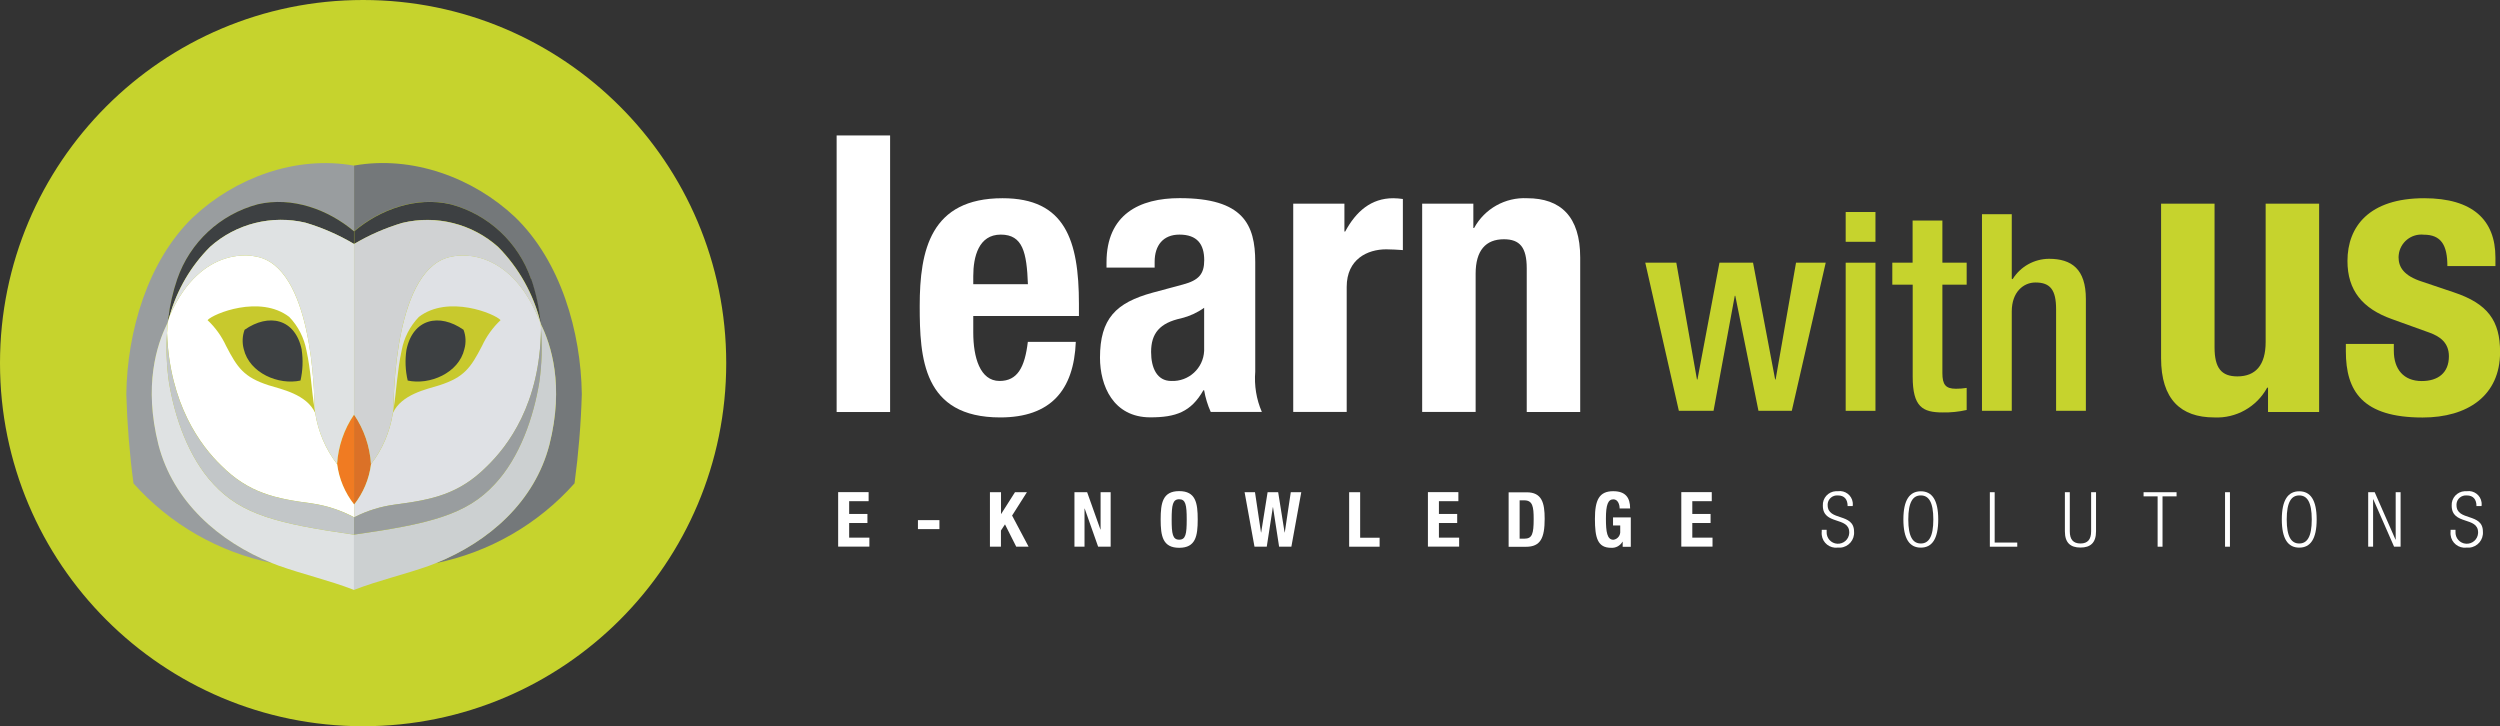 <?xml version="1.0" encoding="UTF-8"?> <svg xmlns="http://www.w3.org/2000/svg" id="a" viewBox="0 0 295.5 85.84"><rect x="0" y="0" width="295.5" height="85.84" fill="#333333" stroke="none"/><rect id="b" x="98.89" y="16.01" width="6.32" height="32.69" style="fill:#fff;"></rect><path id="c" d="M102.67,58.18v1.06h-2.3v1.51h2.16v1.07h-2.16v1.73h2.39v1.06h-3.69v-6.44h3.6Z" style="fill:#fff;"></path><rect id="d" x="108.5" y="61.48" width="2.54" height="1.06" style="fill:#fff;"></rect><path id="e" d="M118.32,58.18v2.58h.01l1.64-2.58h1.41l-1.75,2.76,1.95,3.68h-1.46l-1.33-2.64-.48,.73v1.91h-1.3v-6.44h1.3Z" style="fill:#fff;"></path><path id="f" d="M128.5,58.18l1.57,4.41h.02v-4.41h1.19v6.44h-1.48l-1.59-4.51h-.02v4.51h-1.19v-6.44h1.5Z" style="fill:#fff;"></path><path id="g" d="M147.1,58.18h1.24l.71,4.76h.02l.76-4.76h1.25l.76,4.76h.02l.71-4.76h1.24l-1.17,6.44h-1.45l-.72-4.67h-.02l-.72,4.67h-1.45l-1.17-6.44Z" style="fill:#fff;"></path><path id="h" d="M159.47,64.62v-6.44h1.3v5.38h2.3v1.06h-3.6Z" style="fill:#fff;"></path><path id="i" d="M172.38,58.18v1.06h-2.3v1.51h2.16v1.07h-2.16v1.73h2.39v1.06h-3.69v-6.44h3.6Z" style="fill:#fff;"></path><path id="j" d="M179.62,63.67h.58c.9,0,1.08-.57,1.08-2.32,0-1.46-.12-2.21-1.11-2.21h-.55v4.53Zm-1.3-5.48h2.13c1.8,0,2.13,1.24,2.13,3.13,0,2.28-.49,3.31-2.21,3.31h-2.05v-6.44Z" style="fill:#fff;"></path><path id="k" d="M191.44,60.1c0-.48-.21-1.08-.74-1.08-.63,0-.88,.65-.88,2.26s.14,2.52,.89,2.52c.5-.07,.85-.53,.8-1.03v-.66h-.85v-.95h2.1v3.47h-.96v-.6h-.02c-.28,.48-.8,.76-1.35,.72-1.6,0-1.91-1.19-1.91-3.42s.5-3.27,2.16-3.27c1.43,0,2,.73,2,2.04h-1.24Z" style="fill:#fff;"></path><path id="l" d="M202.33,58.18v1.06h-2.3v1.51h2.16v1.07h-2.16v1.73h2.39v1.06h-3.69v-6.44h3.6Z" style="fill:#fff;"></path><path id="m" d="M235.19,58.18h.58v5.95h2.67v.49h-3.24v-6.44Z" style="fill:#fff;"></path><path id="n" d="M255.03,58.67h-1.66v-.49h3.9v.49h-1.66v5.95h-.58v-5.95Z" style="fill:#fff;"></path><rect id="o" x="263" y="58.18" width=".58" height="6.44" style="fill:#fff;"></rect><path id="p" d="M279.92,58.18h.77l2.46,5.61h.02v-5.61h.58v6.44h-.77l-2.46-5.61h-.02v5.61h-.58v-6.44Z" style="fill:#fff;"></path><path id="q" d="M292.72,59.83c0-.79-.37-1.27-1.15-1.27-.62-.05-1.16,.4-1.21,1.01,0,.05,0,.09,0,.14,0,1.92,3.12,.87,3.12,3.13,.08,.96-.64,1.81-1.6,1.89-.11,0-.23,0-.34,0-.93,.11-1.78-.56-1.88-1.5-.02-.14-.01-.28,0-.42v-.19h.58v.24c-.04,.74,.52,1.37,1.26,1.41,.74,.04,1.37-.52,1.41-1.26,0-.03,0-.05,0-.08,0-1.91-3.12-.82-3.12-3.16-.05-.9,.64-1.66,1.54-1.71,.08,0,.16,0,.24,0,.85-.12,1.63,.47,1.75,1.31,.02,.15,.02,.3,0,.45h-.58Z" style="fill:#fff;"></path><path id="r" d="M268.07,45.82h-.09c-1.24,2.28-3.68,3.65-6.27,3.52-3.94,0-6.27-2.15-6.27-7V24.07h6.32v16.99c0,2.47,.83,3.43,2.7,3.43,2.15,0,3.34-1.33,3.34-4.07V24.07h6.32v24.63h-6.04v-2.88Z" style="fill:#c6d32d;"></path><path id="s" d="M282.95,40.64v.83c0,2.15,1.14,3.57,3.3,3.57,1.92,0,3.21-.96,3.21-2.93,0-1.6-1.05-2.34-2.29-2.79l-4.44-1.6c-3.48-1.24-5.26-3.39-5.26-6.87,0-4.07,2.56-7.42,9.07-7.42,5.72,0,8.42,2.56,8.42,7.01v1.01h-5.68c0-2.47-.73-3.71-2.79-3.71-1.47-.16-2.8,.91-2.96,2.38,0,.09-.02,.18-.02,.28,0,1.19,.64,2.2,2.75,2.88l3.8,1.28c3.98,1.33,5.45,3.34,5.45,7.05,0,5.17-3.85,7.74-9.16,7.74-7.1,0-9.07-3.11-9.07-7.83v-.87h5.67Z" style="fill:#c6d32d;"></path><path id="t" d="M194.49,31.05h3.65l2.44,13.8h.06l2.6-13.8h3.97l2.61,13.8h.06l2.41-13.8h3.51l-4.01,17.51h-3.94l-2.74-13.6h-.06l-2.51,13.6h-4.1l-3.97-17.51Z" style="fill:#c6d32d;"></path><path id="u" d="M218.16,31.05h3.52v17.51h-3.52V31.05Zm0-5.99h3.52v3.52h-3.52v-3.52Z" style="fill:#c6d32d;"></path><path id="v" d="M223.66,31.05h2.41v-4.98h3.52v4.98h2.87v2.6h-2.87v10.45c0,1.37,.39,1.85,1.6,1.85,.43,0,.85-.03,1.27-.1v2.61c-.93,.21-1.88,.31-2.83,.29-2.38,0-3.55-.65-3.55-4.23v-10.87h-2.41v-2.6Z" style="fill:#c6d32d;"></path><path id="w" d="M234.27,25.32h3.52v7.62l.1,.06c.92-1.49,2.55-2.4,4.3-2.41,2.67,0,4.36,1.21,4.36,4.75v13.22h-3.52v-12.01c0-2.28-.68-3.16-2.44-3.16-1.43,0-2.8,1.14-2.8,3.42v11.75h-3.52V25.32Z" style="fill:#c6d32d;"></path><path id="x" d="M121.5,33.59c-.14-3.75-.6-5.86-3.21-5.86s-3.25,2.61-3.25,4.9v.96h6.46Zm-6.46,3.75v1.97c0,2.89,.78,5.72,3.11,5.72,2.11,0,2.98-1.6,3.34-4.62h5.67c-.23,5.72-2.98,8.93-8.93,8.93-9.16,0-9.52-7.05-9.52-13.18,0-6.59,1.28-12.73,9.8-12.73,7.37,0,9.02,4.94,9.02,12.5v1.42h-12.5Z" style="fill:#fff;"></path><path id="y" d="M142.33,36.38c-.81,.58-1.73,1-2.7,1.24-2.56,.55-3.57,1.79-3.57,3.98,0,1.88,.69,3.43,2.38,3.43,2.06,.09,3.8-1.5,3.89-3.56,0-.08,0-.16,0-.24v-4.85Zm-11.54-4.76v-.6c0-5.68,3.89-7.6,8.65-7.6,7.51,0,8.93,3.11,8.93,7.55v12.96c-.13,1.63,.13,3.26,.78,4.76h-6.04c-.37-.82-.63-1.68-.78-2.56h-.09c-1.46,2.56-3.25,3.2-6.27,3.2-4.39,0-5.95-3.75-5.95-7.05,0-4.62,1.88-6.5,6.23-7.69l3.57-.96c1.88-.5,2.52-1.24,2.52-2.88,0-1.88-.83-3.02-2.93-3.02-1.93,0-2.93,1.28-2.93,3.21v.69h-5.68Z" style="fill:#fff;"></path><path id="z" d="M152.86,24.07h6.05v3.3h.09c1.28-2.38,3.07-3.94,5.68-3.94,.38,0,.76,.04,1.14,.09v6.04c-.64-.04-1.33-.09-1.97-.09-2.2,0-4.67,1.15-4.67,4.44v14.78h-6.32V24.07Z" style="fill:#fff;"></path><path id="aa" d="M168.1,24.07h6.05v2.88h.09c1.24-2.28,3.68-3.65,6.27-3.52,3.94,0,6.27,2.15,6.27,7v18.27h-6.32V31.71c0-2.47-.82-3.43-2.7-3.43-2.15,0-3.34,1.33-3.34,4.07v16.34h-6.32V24.07Z" style="fill:#fff;"></path><path id="ab" d="M139.38,63.79c.77,0,.89-.66,.89-2.39s-.13-2.39-.89-2.39-.89,.67-.89,2.39,.12,2.39,.89,2.39m0-5.74c1.95,0,2.19,1.39,2.19,3.35s-.24,3.35-2.19,3.35-2.19-1.39-2.19-3.35,.24-3.35,2.19-3.35" style="fill:#fff;"></path><path id="ac" d="M218.39,59.83c0-.79-.37-1.27-1.15-1.27-.62-.05-1.16,.4-1.21,1.01,0,.05,0,.09,0,.14,0,1.92,3.12,.87,3.12,3.13,.08,.96-.64,1.81-1.6,1.89-.11,0-.23,0-.34,0-.93,.11-1.78-.56-1.88-1.5-.02-.14-.01-.28,0-.42v-.19h.58v.24c-.04,.74,.52,1.37,1.26,1.41,.74,.04,1.37-.52,1.41-1.26,0-.03,0-.05,0-.08,0-1.91-3.12-.82-3.12-3.16-.05-.9,.64-1.66,1.54-1.71,.08,0,.16,0,.24,0,.85-.12,1.63,.47,1.75,1.31,.02,.15,.02,.3,0,.45h-.58Z" style="fill:#fff;"></path><path id="ad" d="M227.04,64.24c.92,0,1.48-.76,1.48-2.84s-.56-2.84-1.48-2.84-1.48,.76-1.48,2.84,.56,2.84,1.48,2.84m0-6.17c1.32,0,2.06,1.02,2.06,3.33s-.74,3.33-2.06,3.33-2.06-1.02-2.06-3.33,.74-3.33,2.06-3.33" style="fill:#fff;"></path><path id="ae" d="M244.08,58.18h.57v4.63c0,.96,.41,1.43,1.26,1.43s1.26-.47,1.26-1.43v-4.63h.58v4.63c0,1.35-.66,1.91-1.84,1.91s-1.84-.56-1.84-1.91v-4.63Z" style="fill:#fff;"></path><path id="af" d="M271.77,64.24c.92,0,1.48-.76,1.48-2.84s-.56-2.84-1.48-2.84-1.48,.76-1.48,2.84,.56,2.84,1.48,2.84m0-6.17c1.32,0,2.06,1.02,2.06,3.33s-.74,3.33-2.06,3.33-2.06-1.02-2.06-3.33,.74-3.33,2.06-3.33" style="fill:#fff;"></path><path id="ag" d="M85.84,42.92c0,23.7-19.21,42.92-42.92,42.92S0,66.62,0,42.92C0,19.22,19.21,0,42.92,0c23.7,0,42.92,19.21,42.92,42.92" style="fill:#c6d32d;"></path><path id="ah" d="M60.88,25.66c-4.94-4.66-12.18-7.32-19.03-6.09h0v7.76h0c3.04-2.57,7.31-4.14,11.4-3.19,4.44,1.18,8.01,4.49,9.5,8.84,.57,1.66,.94,3.39,1.11,5.14l.03,.08v.02l.04,.07c1.18,2.39,2.8,7.23,1.01,14.29-1.74,6.69-7.1,11.44-13.45,13.99,6.35-1.29,12.11-4.6,16.42-9.44,.47-3.5,.76-7.02,.86-10.55-.1-7.33-2.47-15.69-7.9-20.93" style="fill:#74787a;"></path><path id="ai" d="M22.83,25.66c-5.42,5.23-7.8,13.6-7.9,20.93,.1,3.53,.38,7.05,.85,10.55,4.31,4.83,10.07,8.13,16.41,9.42-6.35-2.55-11.71-7.29-13.45-13.99-1.78-7.01-.19-11.83,.99-14.24l.06-.12,.08-.26,.03-.26c.18-1.6,.54-3.18,1.06-4.7,1.5-4.35,5.06-7.66,9.51-8.84,4.09-.95,8.34,.62,11.38,3.19v-7.76c-6.85-1.24-14.07,1.43-19.02,6.09" style="fill:#999d9f;"></path><path id="aj" d="M62.77,32.99c-1.5-4.35-5.06-7.66-9.5-8.84-4.09-.95-8.36,.62-11.4,3.19h0v1.49h0c1.79-1.06,3.71-1.89,5.7-2.49,4.01-.97,8.24,.09,11.32,2.84,2.44,2.47,4.17,5.56,5.01,8.93-.17-1.75-.54-3.47-1.11-5.14" style="fill:#3d4042;"></path><path id="ak" d="M30.46,24.15c-4.44,1.18-8.01,4.49-9.51,8.84-.52,1.52-.88,3.1-1.06,4.7l-.03,.26c.07-.22,.13-.44,.2-.66,.87-3.07,2.51-5.86,4.76-8.11,3.08-2.75,7.31-3.81,11.32-2.85,2,.6,3.91,1.44,5.7,2.5v-1.49c-3.04-2.57-7.3-4.14-11.39-3.19" style="fill:#3d4042;"></path><path id="al" d="M63.88,38.15l.02,.06-.03-.08v.02Z" style="fill:#271e14;"></path><path id="am" d="M25.24,57.23c-2.95-3.14-4.61-7.94-5.28-12.13-.27-1.9-.34-3.83-.22-5.74,.03-.47,.07-.94,.12-1.4l-.08,.26-.06,.12c-1.18,2.41-2.76,7.22-.99,14.24,1.74,6.69,7.11,11.44,13.46,13.99,.24,.1,.47,.19,.72,.28,2.95,1.05,5.99,1.74,8.94,2.88h0v-6.53c-8.98-1.29-13.28-2.35-16.61-5.97" style="fill:#dfe2e3;"></path><path id="an" d="M63.94,38.3l-.04-.07v-.02l-.03-.06c.03,.22,.04,.45,.06,.68,.17,2.09,.11,4.2-.18,6.28-.67,4.19-2.33,8.99-5.28,12.13-3.33,3.61-7.66,4.68-16.64,5.96v6.53c2.95-1.14,5.99-1.82,8.93-2.87,.24-.09,.48-.18,.72-.28,6.35-2.55,11.71-7.3,13.45-13.99,1.79-7.07,.17-11.9-1.01-14.29" style="fill:#ccd0d1;"></path><path id="ao" d="M35.53,44.98c-2.57,.57-6.04-.87-6.71-3.72-.21-.75-.17-1.55,.1-2.28,2.85-2,5.99-1.33,6.76,2.38,.18,1.21,.13,2.43-.14,3.62m1.64,3.3c-.35-2.18-.42-4.44-.94-6.83-.27-1.5-.98-2.89-2.04-3.99-3.45-2.65-8.99-.38-9.66,.38,.92,.87,1.66,1.9,2.19,3.04,1.33,2.57,2.09,3.71,5.04,4.66,1.5,.47,4.49,1.06,5.5,3.28-.03-.18-.06-.36-.09-.54" style="fill:#c8c92d;"></path><path id="ap" d="M41.85,49.02c-1.18,1.73-1.87,3.75-2,5.85h0c.22,1.74,.92,3.4,2.01,4.78v-10.63Z" style="fill:#f07b22;"></path><path id="aq" d="M43.85,54.86c-.13-2.09-.82-4.11-2-5.85v10.63h0c1.09-1.38,1.79-3.04,2-4.79v.02Z" style="fill:#db7127;"></path><path id="ar" d="M54.88,41.26c-.66,2.85-4.14,4.29-6.7,3.72-.28-1.19-.33-2.42-.15-3.62,.76-3.71,3.9-4.38,6.75-2.38,.27,.73,.3,1.53,.1,2.28m-5.38-3.8c-1.06,1.1-1.77,2.49-2.04,3.99-.52,2.41-.59,4.69-.95,6.89-.03,.16-.05,.32-.08,.48,1.01-2.22,4-2.81,5.5-3.28,2.95-.95,3.71-2.09,5.04-4.66,.53-1.14,1.27-2.18,2.19-3.04-.67-.76-6.21-3.03-9.66-.38" style="fill:#c8c92d;"></path><path id="as" d="M39.84,54.86c-1.35-1.76-2.24-3.84-2.58-6.04-1.01-2.22-4-2.81-5.5-3.28-2.95-.95-3.71-2.09-5.04-4.66-.53-1.14-1.27-2.18-2.19-3.04,.66-.76,6.21-3.03,9.66-.38,1.06,1.1,1.76,2.49,2.04,3.99,.52,2.39,.59,4.65,.94,6.83,0-1.73-.24-16.93-7.01-17.97,0,0-6.3-1.58-10.09,6.98-.07,.22-.14,.44-.2,.66-.05,.46-.09,.93-.12,1.4,.29,8.42,3.98,13.35,6.42,15.69,3.23,3.23,6.37,3.9,10.75,4.47,1.73,.26,3.4,.81,4.94,1.63v-1.51c-1.09-1.38-1.79-3.04-2.01-4.78" style="fill:#fff;"></path><path id="at" d="M63.88,38.15c-3.73-9.53-10.37-7.84-10.37-7.84-6.88,1.05-6.99,16.71-6.99,18.03,.35-2.2,.43-4.48,.95-6.89,.27-1.5,.98-2.89,2.04-3.99,3.45-2.65,9-.38,9.66,.38-.92,.87-1.66,1.9-2.19,3.04-1.33,2.57-2.09,3.71-5.04,4.66-1.5,.47-4.49,1.06-5.5,3.28-.34,2.19-1.22,4.27-2.58,6.03-.22,1.75-.91,3.41-2,4.79h0v1.51h0c1.53-.79,3.2-1.31,4.91-1.52,4.38-.57,7.51-1.24,10.75-4.47,2.51-2.42,6.35-7.44,6.43-16.33-.02-.23-.04-.45-.06-.68" style="fill:#dfe1e5;"></path><path id="au" d="M36.91,59.52c-4.38-.57-7.51-1.24-10.75-4.47-2.44-2.34-6.13-7.27-6.42-15.69-.12,1.92-.05,3.84,.22,5.74,.66,4.19,2.33,8.99,5.28,12.13,3.33,3.61,7.63,4.68,16.61,5.97v-2.05c-1.54-.82-3.21-1.37-4.94-1.63" style="fill:#c2c6c8;"></path><path id="av" d="M63.94,38.83c-.08,8.89-3.92,13.91-6.43,16.33-3.24,3.23-6.37,3.9-10.75,4.47-1.71,.22-3.38,.73-4.91,1.52v2.04c8.98-1.28,13.31-2.35,16.63-5.96,2.95-3.14,4.61-7.94,5.28-12.13,.29-2.08,.35-4.18,.18-6.28" style="fill:#999d9f;"></path><path id="aw" d="M36.15,26.33c-4.01-.96-8.25,.1-11.32,2.85-2.25,2.25-3.89,5.05-4.76,8.11,3.79-8.56,10.09-6.98,10.09-6.98,6.78,1.03,7.01,16.24,7.01,17.97,.03,.18,.06,.36,.09,.54,.34,2.2,1.23,4.27,2.58,6.03h0c.13-2.09,.82-4.11,2-5.84V28.83c-1.79-1.06-3.7-1.9-5.7-2.5" style="fill:#dfe2e3;"></path><path id="ax" d="M63.88,38.13c-.84-3.37-2.57-6.46-5.01-8.93-3.08-2.75-7.31-3.81-11.32-2.85-2,.59-3.91,1.43-5.7,2.49h0v20.18c1.18,1.73,1.87,3.75,2,5.85h0c1.35-1.77,2.24-3.84,2.58-6.04,.03-.16,.06-.32,.08-.48,0-1.32,.11-16.98,6.99-18.03,0,0,6.64-1.69,10.37,7.84v-.03Z" style="fill:#d0d2d3;"></path><path id="ay" d="M54.79,38.98c-2.85-2-5.99-1.33-6.75,2.38-.18,1.21-.13,2.43,.15,3.62,2.57,.57,6.04-.87,6.7-3.72,.21-.75,.18-1.55-.1-2.28" style="fill:#3d4042;"></path><path id="az" d="M35.67,41.36c-.76-3.71-3.9-4.38-6.76-2.38-.27,.73-.3,1.53-.1,2.28,.67,2.85,4.14,4.29,6.71,3.72,.27-1.19,.32-2.42,.14-3.62" style="fill:#3d4042;"></path></svg> 